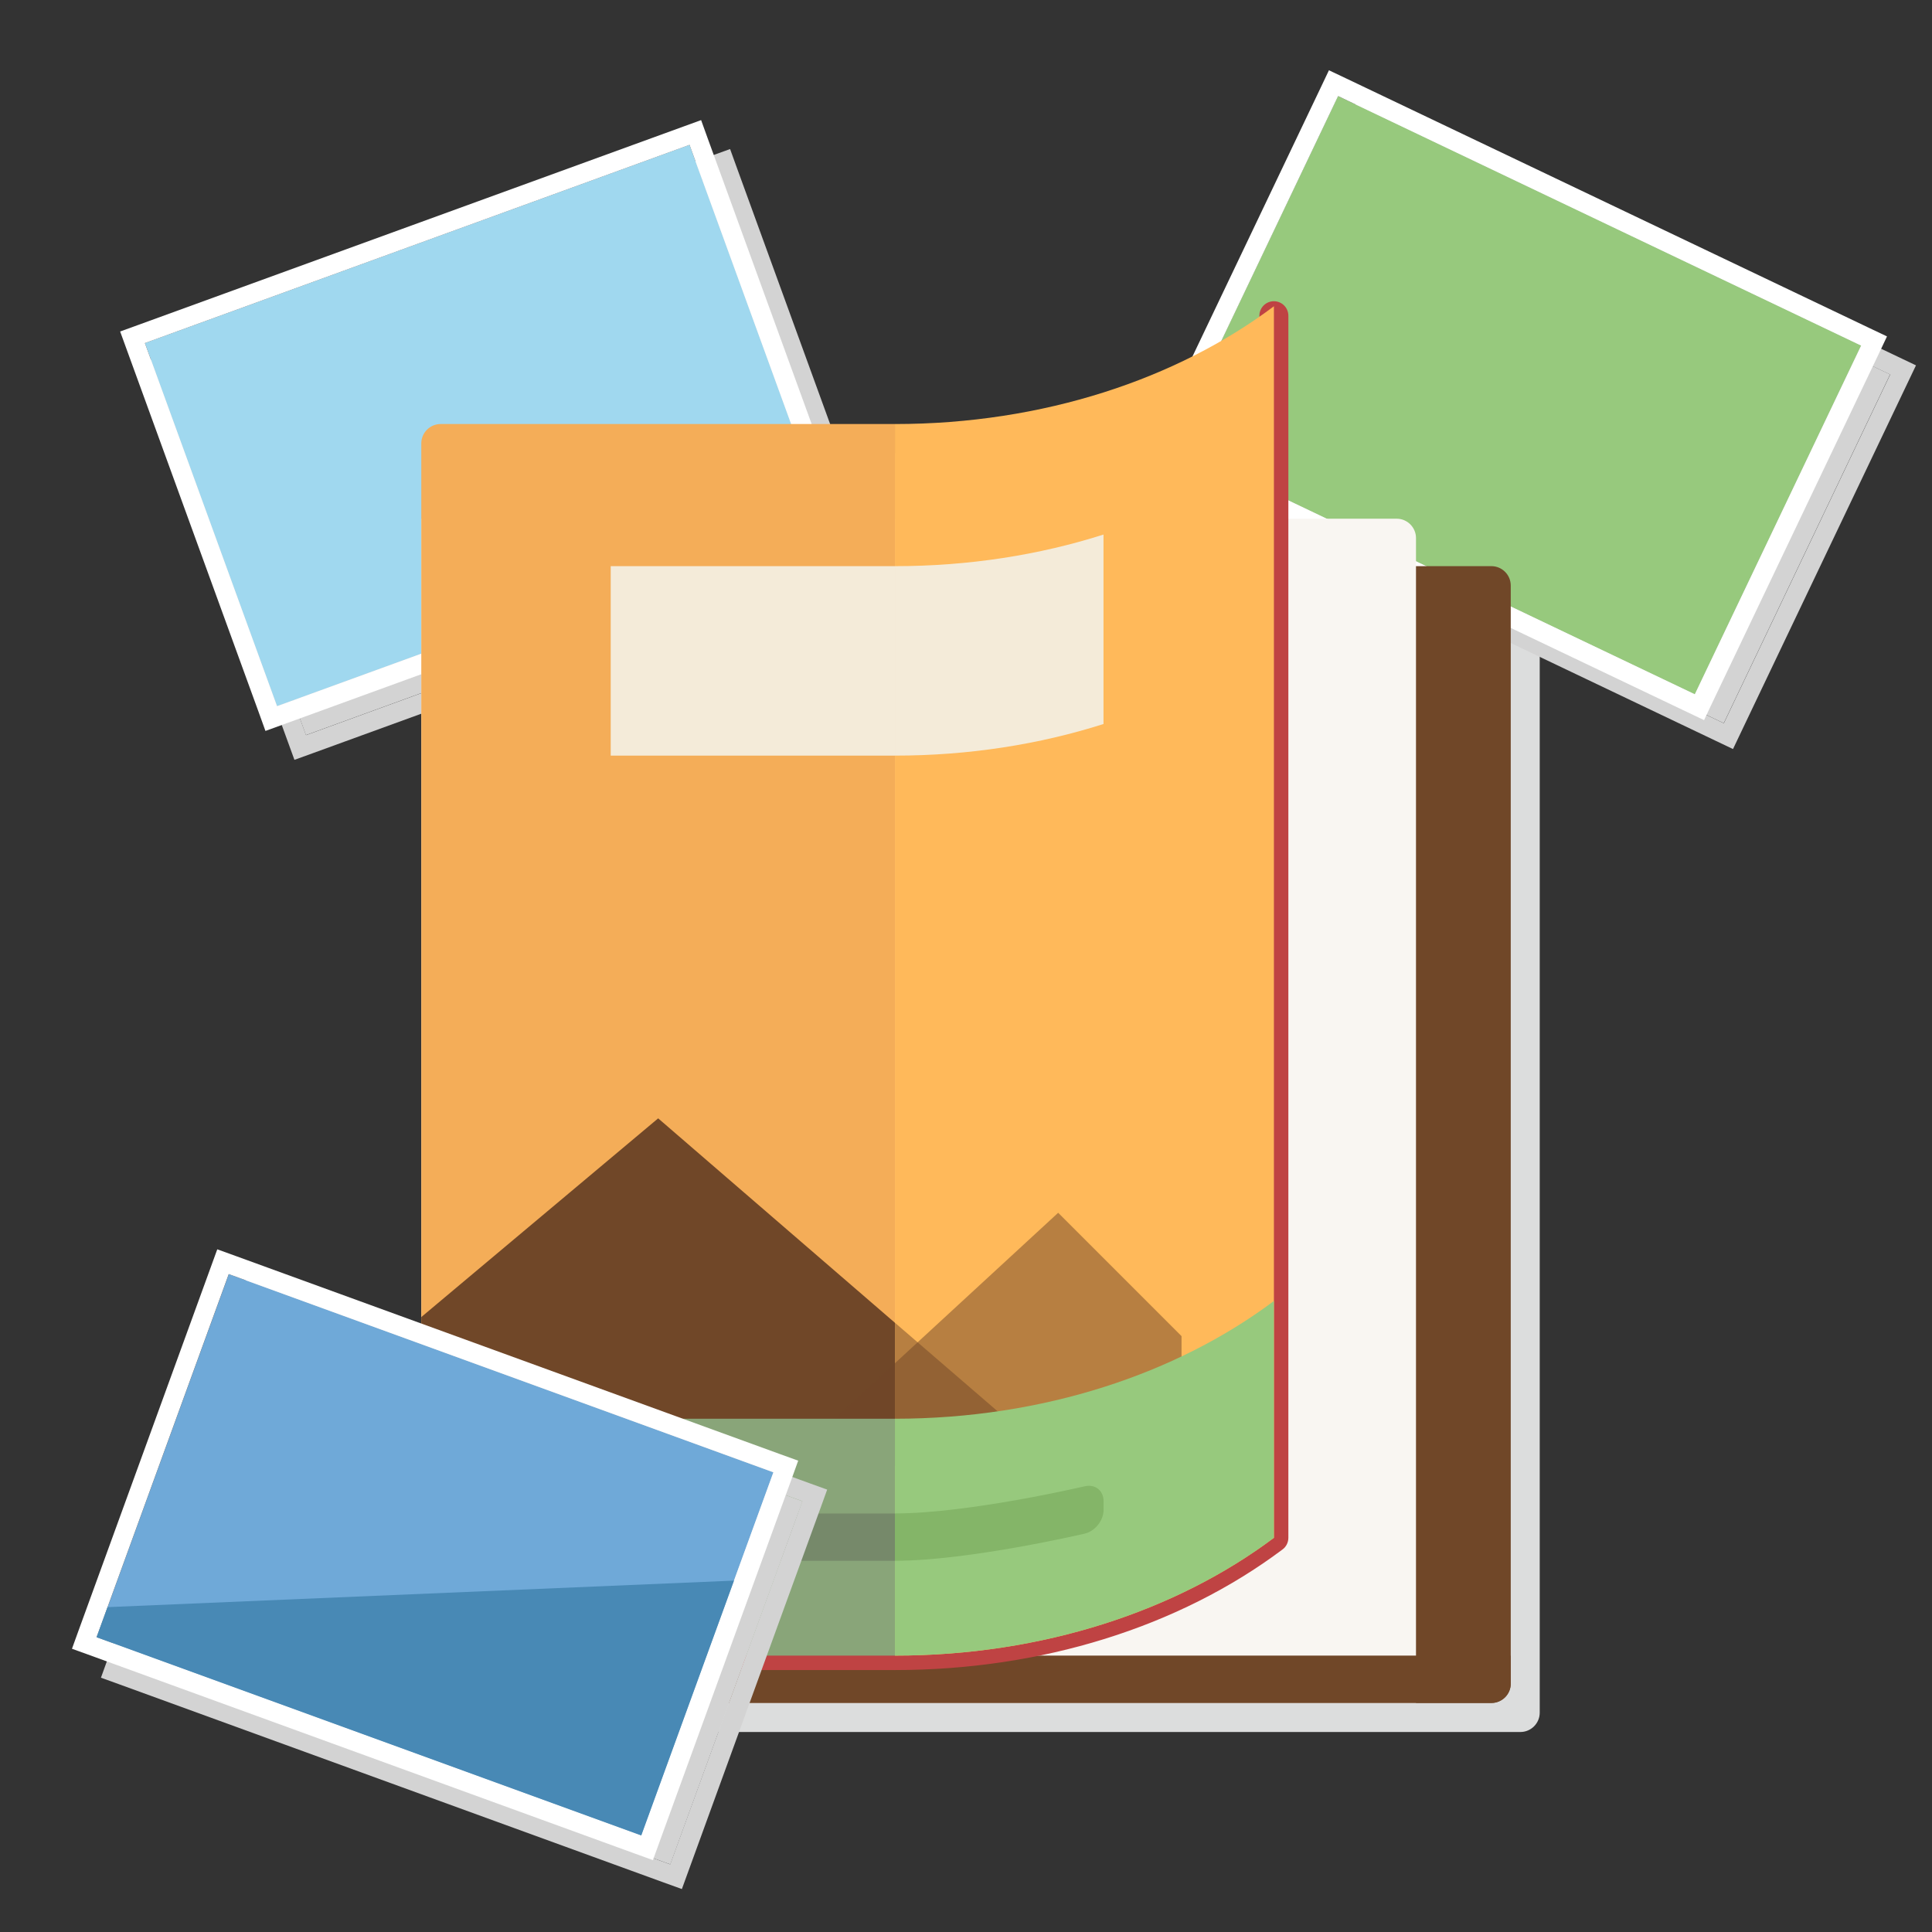 <svg width="48" height="48" fill="none" xmlns="http://www.w3.org/2000/svg"><rect width="100%" height="100%" fill="#333333" stroke="none"/><g clip-path="url(#clip0_705_11648)"><g clip-path="url(#clip1_705_11648)"><path d="M37.774 14.786H35.899V14.09C35.899 13.826 35.683 13.61 35.419 13.61H32.369V8.332C29.959 10.139 26.631 11.258 22.954 11.258H11.666C11.402 11.258 11.187 11.474 11.187 11.738V42.551C11.187 42.815 11.402 43.031 11.666 43.031H37.774C38.038 43.031 38.254 42.815 38.254 42.551V15.266C38.254 15.002 38.038 14.786 37.774 14.786Z" fill="#DCDDDD"/><path d="M33.962 3.103L29.829 11.768L42.826 17.967L46.959 9.302L33.962 3.103Z" fill="#D3D3D3"/><path d="M33.965 3.106L46.961 9.305L42.828 17.969L29.832 11.77L33.965 3.106ZM33.737 2.465L33.531 2.899L29.398 11.563L29.191 11.998L29.626 12.204L42.622 18.403L43.056 18.61L43.263 18.175L47.395 9.511L47.602 9.077L47.167 8.87L34.171 2.671L33.737 2.465Z" fill="#D3D3D3"/><path d="M33.242 2.386L29.109 11.051L42.107 17.25L46.239 8.585L33.242 2.386Z" fill="#97C97D"/><path d="M33.245 2.387L46.241 8.586L42.108 17.25L29.113 11.051L33.245 2.387ZM33.017 1.746L32.811 2.18L28.678 10.845L28.472 11.279L28.906 11.485L41.902 17.684L42.337 17.891L42.543 17.456L46.676 8.793L46.882 8.358L46.448 8.152L33.452 1.952L33.017 1.746Z" fill="white"/><path d="M17.849 4.317L4.317 9.242L7.601 18.263L21.132 13.338L17.849 4.317Z" fill="#D3D3D3"/><path d="M17.851 4.318L21.134 13.339L7.603 18.264L4.319 9.242L17.851 4.318ZM18.139 3.703L17.688 3.866L4.156 8.791L3.705 8.954L3.868 9.406L7.151 18.427L7.315 18.878L7.766 18.715L21.297 13.79L21.748 13.627L21.585 13.176L18.302 4.154L18.139 3.703Z" fill="#D3D3D3"/><path d="M17.131 3.598L3.6 8.523L6.883 17.544L20.415 12.619L17.131 3.598Z" fill="#A0D8EF"/><path d="M17.131 3.599L20.414 12.62L6.883 17.545L3.6 8.524L17.131 3.599ZM17.419 2.984L16.968 3.148L3.437 8.072L2.985 8.236L3.149 8.687L6.432 17.708L6.595 18.16L7.046 17.996L20.577 13.072L21.029 12.908L20.865 12.457L17.582 3.436L17.419 2.984Z" fill="white"/><path d="M13.997 14.066H37.054C37.318 14.066 37.534 14.282 37.534 14.546V41.83C37.534 42.094 37.318 42.31 37.054 42.31H13.997V14.066Z" fill="#704728"/><path d="M10.467 12.887H34.7C34.964 12.887 35.18 13.103 35.18 13.367V42.308H10.947C10.683 42.308 10.467 42.092 10.467 41.828V12.887Z" fill="#F9F6F2"/><path d="M10.947 10.535H22.234V41.133H10.947C10.683 41.133 10.467 40.917 10.467 40.653V11.015C10.467 10.751 10.683 10.535 10.947 10.535Z" fill="#F4AD58"/><path d="M10.467 41.133H37.534V41.829C37.534 42.093 37.318 42.309 37.054 42.309H10.947C10.683 42.309 10.467 42.093 10.467 41.829V41.133Z" fill="#704728"/><path d="M22.234 14.066H15.173V18.773H22.234V14.066Z" fill="#F4EBD9"/><path d="M22.234 41.492C22.035 41.492 21.874 41.332 21.874 41.132C21.874 40.933 22.035 40.772 22.234 40.772C25.644 40.772 28.853 39.798 31.289 38.027V7.844C31.289 7.645 31.45 7.484 31.649 7.484C31.848 7.484 32.009 7.645 32.009 7.844V38.207C32.009 38.32 31.956 38.428 31.865 38.495C29.288 40.427 25.868 41.492 22.234 41.492Z" fill="#BF4343"/><path d="M22.234 40.772H10.467V41.492H22.234V40.772Z" fill="#BF4343"/><path d="M22.234 32.864L16.352 27.785L10.467 32.722V36.423H22.234" fill="#704728"/><path d="M31.65 38.207C29.24 40.014 25.911 41.133 22.234 41.133V10.535C25.911 10.535 29.24 9.417 31.65 7.609V38.207Z" fill="#FFB95A"/><path d="M22.234 18.773C24.073 18.773 25.825 18.494 27.416 17.988V13.281C25.822 13.788 24.073 14.066 22.234 14.066" fill="#F4EBD9"/><path opacity="0.5" d="M22.234 36.422H25.767L25.914 36.036L22.234 32.863" fill="#704728"/><path opacity="0.5" d="M29.355 36.424H20.028L19.882 36.037L26.29 30.131L29.355 33.196" fill="#704728"/><path d="M22.234 35.248H10.467V41.133H22.234V35.248Z" fill="#89A579"/><path d="M22.234 35.248C25.911 35.248 29.24 34.13 31.65 32.322V38.207C29.24 40.014 25.911 41.133 22.234 41.133V35.248Z" fill="#97C97D"/><path d="M22.234 38.778H12.123C11.859 38.778 11.643 38.562 11.643 38.298V38.082C11.643 37.818 11.859 37.602 12.123 37.602H22.234" fill="#76896A"/><path d="M27.418 37.512C27.418 37.776 27.207 38.042 26.95 38.102C26.95 38.102 24.073 38.777 22.234 38.777V37.601C24.073 37.601 26.95 36.926 26.95 36.926C27.207 36.866 27.418 37.032 27.418 37.296V37.512Z" fill="#84B568"/><g style="mix-blend-mode:multiply"><path d="M6.405 32.373L3.122 41.395L16.654 46.32L19.937 37.299L6.405 32.373Z" fill="#D3D3D3"/><path d="M6.403 32.372L19.934 37.297L16.651 46.319L3.12 41.394L6.403 32.372ZM6.117 31.758L5.954 32.209L2.671 41.231L2.508 41.682L2.959 41.845L16.49 46.77L16.941 46.933L17.105 46.482L20.388 37.46L20.551 37.009L20.1 36.846L6.569 31.921L6.117 31.758Z" fill="#D3D3D3"/></g><path d="M5.685 31.655L2.401 40.676L15.933 45.601L19.216 36.58L5.685 31.655Z" fill="#6FA9D8"/><path d="M5.683 31.654L19.215 36.578L15.931 45.6L2.4 40.675L5.683 31.654ZM5.398 31.039L5.234 31.49L1.951 40.512L1.788 40.963L2.239 41.126L15.771 46.051L16.222 46.214L16.385 45.763L19.668 36.742L19.831 36.29L19.38 36.127L5.849 31.202L5.398 31.039Z" fill="white"/><path d="M15.932 45.601L2.4 40.676L2.672 39.929L18.236 39.27L15.932 45.601Z" fill="#4889B5"/></g></g><defs><clipPath id="clip0_705_11648"><rect width="48" height="48" fill="white"/></clipPath><clipPath id="clip1_705_11648"><rect width="48" height="48" fill="white"/></clipPath></defs></svg>